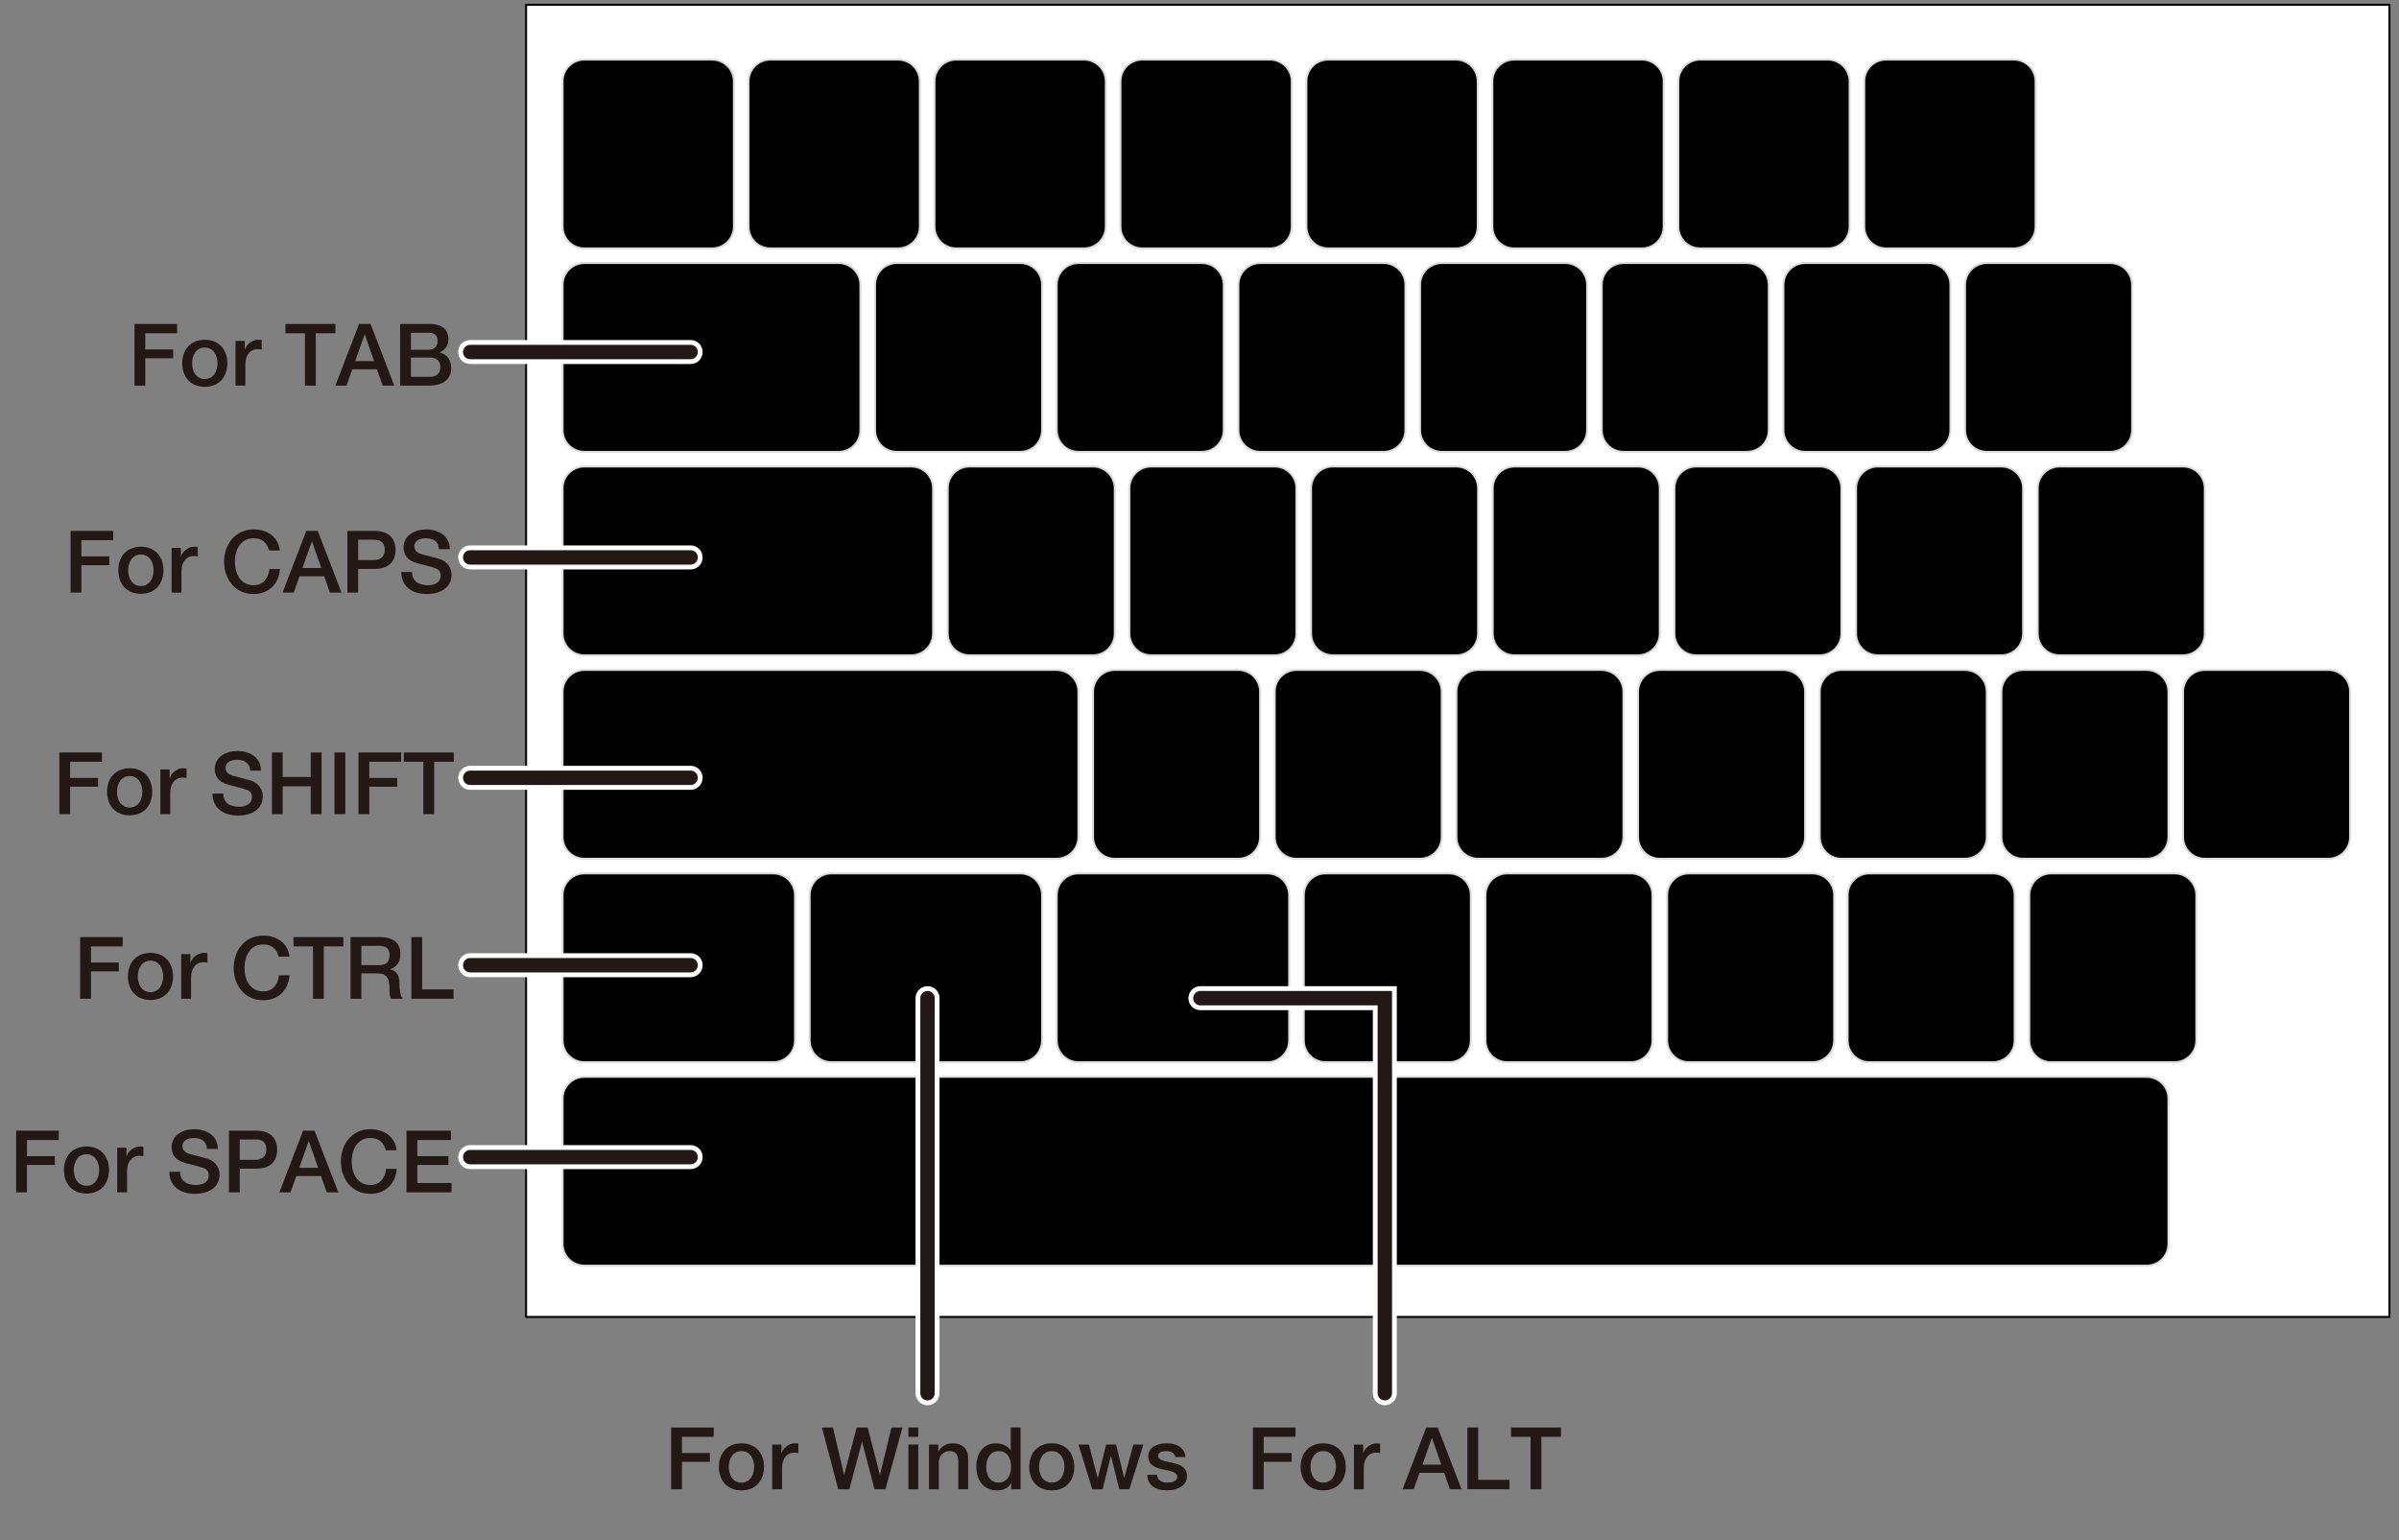 <?xml version="1.0" encoding="utf-8"?>
<!-- Generator: Adobe Illustrator 25.4.8, SVG Export Plug-In . SVG Version: 6.00 Build 0)  -->
<svg version="1.1" xmlns="http://www.w3.org/2000/svg" xmlns:xlink="http://www.w3.org/1999/xlink" x="0px" y="0px"
	 viewBox="0 0 500 321" enable-background="new 0 0 500 321" xml:space="preserve">
<rect x="0" y="0" width="500" height="321" fill="#808080" stroke="none"/>
<g id="レイヤー_1">
	
		<rect x="109.643" y="1" fill="#FFFFFF" stroke="#08050A" stroke-width="0.425" stroke-linecap="round" stroke-linejoin="round" stroke-miterlimit="10" width="388.357" height="273.505"/>
	<g id="SPLINE_00000009574317641302981540000010840616229774822585_">
		<path stroke="#DCDDDD" stroke-width="0.425" stroke-linecap="round" stroke-linejoin="round" stroke-miterlimit="10" d="
			M148.426,12.41h-26.64c-2.51,0-4.544,2.035-4.544,4.544v30.291c0,2.51,2.033,4.544,4.544,4.544h26.64
			c2.509,0,4.544-2.034,4.544-4.544V16.953C152.97,14.445,150.935,12.41,148.426,12.41z"/>
	</g>
	<g id="SPLINE_00000109019699902280055080000005646472710207492004_">
		<path stroke="#DCDDDD" stroke-width="0.425" stroke-linecap="round" stroke-linejoin="round" stroke-miterlimit="10" d="
			M187.183,12.41h-26.64c-2.51,0-4.544,2.035-4.544,4.544v30.291c0,2.51,2.033,4.544,4.544,4.544h26.64
			c2.509,0,4.544-2.034,4.544-4.544V16.953C191.727,14.445,189.692,12.41,187.183,12.41z"/>
	</g>
	<g id="SPLINE_00000067235741172344161000000002335025409847587247_">
		<path stroke="#DCDDDD" stroke-width="0.425" stroke-linecap="round" stroke-linejoin="round" stroke-miterlimit="10" d="
			M225.94,12.41H199.3c-2.51,0-4.544,2.035-4.544,4.544v30.291c0,2.51,2.034,4.544,4.544,4.544h26.64
			c2.509,0,4.544-2.034,4.544-4.544V16.953C230.484,14.445,228.449,12.41,225.94,12.41z"/>
	</g>
	<g id="SPLINE_00000102537330596163953120000006572120012974018991_">
		<path stroke="#DCDDDD" stroke-width="0.425" stroke-linecap="round" stroke-linejoin="round" stroke-miterlimit="10" d="
			M264.697,12.41h-26.64c-2.51,0-4.544,2.035-4.544,4.544v30.291c0,2.51,2.033,4.544,4.544,4.544h26.64
			c2.509,0,4.544-2.034,4.544-4.544V16.953C269.241,14.445,267.206,12.41,264.697,12.41z"/>
	</g>
	<g id="SPLINE_00000140721547836161804660000013502686653455554205_">
		<path stroke="#DCDDDD" stroke-width="0.425" stroke-linecap="round" stroke-linejoin="round" stroke-miterlimit="10" d="
			M303.454,12.41h-26.64c-2.51,0-4.544,2.035-4.544,4.544v30.291c0,2.51,2.034,4.544,4.544,4.544h26.64
			c2.509,0,4.544-2.034,4.544-4.544V16.953C307.997,14.445,305.963,12.41,303.454,12.41z"/>
	</g>
	<g id="SPLINE_00000000183587352759924580000017485930518085884578_">
		<path stroke="#DCDDDD" stroke-width="0.425" stroke-linecap="round" stroke-linejoin="round" stroke-miterlimit="10" d="
			M342.211,12.41h-26.64c-2.51,0-4.544,2.035-4.544,4.544v30.291c0,2.51,2.033,4.544,4.544,4.544h26.64
			c2.509,0,4.543-2.034,4.543-4.544V16.953C346.754,14.445,344.72,12.41,342.211,12.41z"/>
	</g>
	<g id="SPLINE_00000055697606088253680050000003344386452162847123_">
		<path stroke="#DCDDDD" stroke-width="0.425" stroke-linecap="round" stroke-linejoin="round" stroke-miterlimit="10" d="
			M380.968,12.41h-26.64c-2.511,0-4.544,2.035-4.544,4.544v30.291c0,2.51,2.033,4.544,4.544,4.544h26.64
			c2.509,0,4.544-2.034,4.544-4.544V16.953C385.511,14.445,383.476,12.41,380.968,12.41z"/>
	</g>
	<g id="SPLINE_00000093877525810608256450000005515401229718211725_">
		<path stroke="#DCDDDD" stroke-width="0.425" stroke-linecap="round" stroke-linejoin="round" stroke-miterlimit="10" d="
			M419.725,12.41h-26.641c-2.51,0-4.544,2.035-4.544,4.544v30.291c0,2.51,2.034,4.544,4.544,4.544h26.641
			c2.509,0,4.544-2.034,4.544-4.544V16.953C424.268,14.445,422.233,12.41,419.725,12.41z"/>
	</g>
	<g id="SPLINE_00000152262817282714499730000002092435931368405437_">
		<path stroke="#DCDDDD" stroke-width="0.425" stroke-linecap="round" stroke-linejoin="round" stroke-miterlimit="10" d="
			M174.795,54.817h-53.009c-2.51,0-4.544,2.035-4.544,4.544v30.29c0,2.511,2.034,4.544,4.544,4.544h53.009
			c2.509,0,4.544-2.033,4.544-4.544v-30.29C179.339,56.852,177.304,54.817,174.795,54.817z"/>
	</g>
	<g id="SPLINE_00000176026911381168910640000016522592177063320246_">
		<path stroke="#DCDDDD" stroke-width="0.425" stroke-linecap="round" stroke-linejoin="round" stroke-miterlimit="10" d="
			M212.658,54.817h-25.747c-2.51,0-4.544,2.035-4.544,4.544v30.29c0,2.511,2.034,4.544,4.544,4.544h25.747
			c2.509,0,4.544-2.033,4.544-4.544v-30.29C217.202,56.852,215.168,54.817,212.658,54.817z"/>
	</g>
	<g id="SPLINE_00000088119526687808373770000004874914802727415714_">
		<path stroke="#DCDDDD" stroke-width="0.425" stroke-linecap="round" stroke-linejoin="round" stroke-miterlimit="10" d="
			M250.522,54.817h-25.747c-2.51,0-4.544,2.035-4.544,4.544v30.29c0,2.511,2.033,4.544,4.544,4.544h25.747
			c2.509,0,4.544-2.033,4.544-4.544v-30.29C255.066,56.852,253.031,54.817,250.522,54.817z"/>
	</g>
	<g id="SPLINE_00000134958940746028654080000013727194312627130796_">
		<path stroke="#DCDDDD" stroke-width="0.425" stroke-linecap="round" stroke-linejoin="round" stroke-miterlimit="10" d="
			M288.386,54.817h-25.746c-2.51,0-4.544,2.035-4.544,4.544v30.29c0,2.511,2.033,4.544,4.544,4.544h25.746
			c2.509,0,4.544-2.033,4.544-4.544v-30.29C292.929,56.852,290.895,54.817,288.386,54.817z"/>
	</g>
	<g id="SPLINE_00000168817666703718103620000008772527679388066720_">
		<path stroke="#DCDDDD" stroke-width="0.425" stroke-linecap="round" stroke-linejoin="round" stroke-miterlimit="10" d="
			M326.25,54.817h-25.747c-2.51,0-4.544,2.035-4.544,4.544v30.29c0,2.511,2.034,4.544,4.544,4.544h25.747
			c2.509,0,4.544-2.033,4.544-4.544v-30.29C330.793,56.852,328.759,54.817,326.25,54.817z"/>
	</g>
	<g id="SPLINE_00000064341670224956996660000007695641373215018649_">
		<path stroke="#DCDDDD" stroke-width="0.425" stroke-linecap="round" stroke-linejoin="round" stroke-miterlimit="10" d="
			M364.114,54.817h-25.748c-2.509,0-4.543,2.035-4.543,4.544v30.29c0,2.511,2.033,4.544,4.543,4.544h25.748
			c2.509,0,4.544-2.033,4.544-4.544v-30.29C368.657,56.852,366.622,54.817,364.114,54.817z"/>
	</g>
	<g id="SPLINE_00000145052182428845211300000014831418847062640042_">
		<path stroke="#DCDDDD" stroke-width="0.425" stroke-linecap="round" stroke-linejoin="round" stroke-miterlimit="10" d="
			M401.976,54.817H376.23c-2.51,0-4.544,2.035-4.544,4.544v30.29c0,2.511,2.034,4.544,4.544,4.544h25.746
			c2.51,0,4.544-2.033,4.544-4.544v-30.29C406.52,56.852,404.486,54.817,401.976,54.817z"/>
	</g>
	<g id="SPLINE_00000127757293666542410590000006344771977555961268_">
		<path stroke="#DCDDDD" stroke-width="0.425" stroke-linecap="round" stroke-linejoin="round" stroke-miterlimit="10" d="
			M439.84,54.817h-25.747c-2.51,0-4.544,2.035-4.544,4.544v30.29c0,2.511,2.034,4.544,4.544,4.544h25.747
			c2.51,0,4.544-2.033,4.544-4.544v-30.29C444.384,56.852,442.35,54.817,439.84,54.817z"/>
	</g>
	<g id="SPLINE_00000030461655937753466180000013711656967371098752_">
		<path stroke="#DCDDDD" stroke-width="0.425" stroke-linecap="round" stroke-linejoin="round" stroke-miterlimit="10" d="
			M189.94,97.225h-68.155c-2.509,0-4.543,2.034-4.543,4.544v30.29c0,2.511,2.033,4.544,4.543,4.544h68.155
			c2.509,0,4.544-2.033,4.544-4.544v-30.29C194.484,99.259,192.449,97.225,189.94,97.225z"/>
	</g>
	<g id="SPLINE_00000106110881398283030200000013896126466115748525_">
		<path stroke="#DCDDDD" stroke-width="0.425" stroke-linecap="round" stroke-linejoin="round" stroke-miterlimit="10" d="
			M227.804,97.225h-25.747c-2.51,0-4.544,2.034-4.544,4.544v30.29c0,2.511,2.034,4.544,4.544,4.544h25.747
			c2.509,0,4.544-2.033,4.544-4.544v-30.29C232.348,99.259,230.313,97.225,227.804,97.225z"/>
	</g>
	<g id="SPLINE_00000041987787490291892180000007102538031422673545_">
		<path stroke="#DCDDDD" stroke-width="0.425" stroke-linecap="round" stroke-linejoin="round" stroke-miterlimit="10" d="
			M265.668,97.225h-25.747c-2.51,0-4.544,2.034-4.544,4.544v30.29c0,2.511,2.033,4.544,4.544,4.544h25.747
			c2.509,0,4.544-2.033,4.544-4.544v-30.29C270.212,99.259,268.177,97.225,265.668,97.225z"/>
	</g>
	<g id="SPLINE_00000132774491673891022330000012334882953440748431_">
		<path stroke="#DCDDDD" stroke-width="0.425" stroke-linecap="round" stroke-linejoin="round" stroke-miterlimit="10" d="
			M303.531,97.225h-25.747c-2.51,0-4.544,2.034-4.544,4.544v30.29c0,2.511,2.034,4.544,4.544,4.544h25.747
			c2.509,0,4.544-2.033,4.544-4.544v-30.29C308.075,99.259,306.041,97.225,303.531,97.225z"/>
	</g>
	<g id="SPLINE_00000032638827490508635860000007387328509339387575_">
		<path stroke="#DCDDDD" stroke-width="0.425" stroke-linecap="round" stroke-linejoin="round" stroke-miterlimit="10" d="
			M341.395,97.225h-25.747c-2.51,0-4.544,2.034-4.544,4.544v30.29c0,2.511,2.033,4.544,4.544,4.544h25.747
			c2.509,0,4.543-2.033,4.543-4.544v-30.29C345.938,99.259,343.904,97.225,341.395,97.225z"/>
	</g>
	<g id="SPLINE_00000015354607334098565960000016005308241300312765_">
		<path stroke="#DCDDDD" stroke-width="0.425" stroke-linecap="round" stroke-linejoin="round" stroke-miterlimit="10" d="
			M379.259,97.225h-25.747c-2.511,0-4.544,2.034-4.544,4.544v30.29c0,2.511,2.033,4.544,4.544,4.544h25.747
			c2.509,0,4.544-2.033,4.544-4.544v-30.29C383.802,99.259,381.767,97.225,379.259,97.225z"/>
	</g>
	<g id="SPLINE_00000016755661892446104690000014019812532296833447_">
		<path stroke="#DCDDDD" stroke-width="0.425" stroke-linecap="round" stroke-linejoin="round" stroke-miterlimit="10" d="
			M417.122,97.225h-25.747c-2.511,0-4.544,2.034-4.544,4.544v30.29c0,2.511,2.033,4.544,4.544,4.544h25.747
			c2.509,0,4.544-2.033,4.544-4.544v-30.29C421.666,99.259,419.631,97.225,417.122,97.225z"/>
	</g>
	<g id="SPLINE_00000053529492808591667420000012751299644906394011_">
		<path stroke="#DCDDDD" stroke-width="0.425" stroke-linecap="round" stroke-linejoin="round" stroke-miterlimit="10" d="
			M454.986,97.225h-25.748c-2.51,0-4.544,2.034-4.544,4.544v30.29c0,2.511,2.034,4.544,4.544,4.544h25.748
			c2.509,0,4.544-2.033,4.544-4.544v-30.29C459.53,99.259,457.495,97.225,454.986,97.225z"/>
	</g>
	<g id="SPLINE_00000170977369418998801370000008524938753545164684_">
		<path stroke="#DCDDDD" stroke-width="0.425" stroke-linecap="round" stroke-linejoin="round" stroke-miterlimit="10" d="
			M220.231,139.632h-98.446c-2.509,0-4.544,2.034-4.544,4.544v30.29c0,2.51,2.034,4.544,4.544,4.544h98.446
			c2.509,0,4.544-2.034,4.544-4.544v-30.29C224.775,141.666,222.741,139.632,220.231,139.632z"/>
	</g>
	<g id="SPLINE_00000121266569320379124860000000179781073591945660_">
		<path stroke="#DCDDDD" stroke-width="0.425" stroke-linecap="round" stroke-linejoin="round" stroke-miterlimit="10" d="
			M258.095,139.632h-25.747c-2.51,0-4.544,2.034-4.544,4.544v30.29c0,2.51,2.033,4.544,4.544,4.544h25.747
			c2.509,0,4.544-2.034,4.544-4.544v-30.29C262.639,141.666,260.604,139.632,258.095,139.632z"/>
	</g>
	<g id="SPLINE_00000099646064182571931670000003016938512985223599_">
		<path stroke="#DCDDDD" stroke-width="0.425" stroke-linecap="round" stroke-linejoin="round" stroke-miterlimit="10" d="
			M295.959,139.632h-25.747c-2.51,0-4.544,2.034-4.544,4.544v30.29c0,2.51,2.034,4.544,4.544,4.544h25.747
			c2.509,0,4.544-2.034,4.544-4.544v-30.29C300.502,141.666,298.468,139.632,295.959,139.632z"/>
	</g>
	<g id="SPLINE_00000155846998578659929960000010293755817337998263_">
		<path stroke="#DCDDDD" stroke-width="0.425" stroke-linecap="round" stroke-linejoin="round" stroke-miterlimit="10" d="
			M333.822,139.632h-25.747c-2.51,0-4.544,2.034-4.544,4.544v30.29c0,2.51,2.033,4.544,4.544,4.544h25.747
			c2.509,0,4.544-2.034,4.544-4.544v-30.29C338.366,141.666,336.331,139.632,333.822,139.632z"/>
	</g>
	<g id="SPLINE_00000166661201134262274030000016473002403052517816_">
		<path stroke="#DCDDDD" stroke-width="0.425" stroke-linecap="round" stroke-linejoin="round" stroke-miterlimit="10" d="
			M371.686,139.632h-25.747c-2.511,0-4.544,2.034-4.544,4.544v30.29c0,2.51,2.033,4.544,4.544,4.544h25.747
			c2.509,0,4.544-2.034,4.544-4.544v-30.29C376.229,141.666,374.195,139.632,371.686,139.632z"/>
	</g>
	<g id="SPLINE_00000058591522446034293650000002708953640312511375_">
		<path stroke="#DCDDDD" stroke-width="0.425" stroke-linecap="round" stroke-linejoin="round" stroke-miterlimit="10" d="
			M409.55,139.632h-25.748c-2.51,0-4.543,2.034-4.543,4.544v30.29c0,2.51,2.033,4.544,4.543,4.544h25.748
			c2.509,0,4.544-2.034,4.544-4.544v-30.29C414.093,141.666,412.058,139.632,409.55,139.632z"/>
	</g>
	<g id="SPLINE_00000014594296642502064810000006517827090682846121_">
		<path stroke="#DCDDDD" stroke-width="0.425" stroke-linecap="round" stroke-linejoin="round" stroke-miterlimit="10" d="
			M447.414,139.632h-25.748c-2.51,0-4.544,2.034-4.544,4.544v30.29c0,2.51,2.034,4.544,4.544,4.544h25.748
			c2.509,0,4.544-2.034,4.544-4.544v-30.29C451.957,141.666,449.922,139.632,447.414,139.632z"/>
	</g>
	<g id="SPLINE_00000023985479056617307650000016387864477875824788_">
		<path stroke="#DCDDDD" stroke-width="0.425" stroke-linecap="round" stroke-linejoin="round" stroke-miterlimit="10" d="
			M485.277,139.632H459.53c-2.51,0-4.544,2.034-4.544,4.544v30.29c0,2.51,2.034,4.544,4.544,4.544h25.747
			c2.51,0,4.544-2.034,4.544-4.544v-30.29C489.82,141.666,487.786,139.632,485.277,139.632z"/>
	</g>
	<g id="SPLINE_00000005251184181719855270000016296867041736583867_">
		<path stroke="#DCDDDD" stroke-width="0.425" stroke-linecap="round" stroke-linejoin="round" stroke-miterlimit="10" d="
			M161.164,182.039h-39.377c-2.51,0-4.544,2.035-4.544,4.544v30.291c0,2.51,2.033,4.544,4.544,4.544h39.377
			c2.509,0,4.544-2.034,4.544-4.544v-30.291C165.708,184.074,163.673,182.039,161.164,182.039z"/>
	</g>
	<g id="SPLINE_00000062191824899301144090000004111100009509071775_">
		<path stroke="#DCDDDD" stroke-width="0.425" stroke-linecap="round" stroke-linejoin="round" stroke-miterlimit="10" d="
			M212.658,182.039h-39.378c-2.51,0-4.544,2.035-4.544,4.544v30.291c0,2.51,2.034,4.544,4.544,4.544h39.378
			c2.509,0,4.544-2.034,4.544-4.544v-30.291C217.202,184.074,215.168,182.039,212.658,182.039z"/>
	</g>
	<g id="SPLINE_00000083774282392284182010000005432332741970594709_">
		<path stroke="#DCDDDD" stroke-width="0.425" stroke-linecap="round" stroke-linejoin="round" stroke-miterlimit="10" d="
			M264.153,182.039h-39.378c-2.51,0-4.544,2.035-4.544,4.544v30.291c0,2.51,2.033,4.544,4.544,4.544h39.378
			c2.509,0,4.544-2.034,4.544-4.544v-30.291C268.697,184.074,266.662,182.039,264.153,182.039z"/>
	</g>
	<g id="SPLINE_00000077302675193142404990000011034612278645587330_">
		<path stroke="#DCDDDD" stroke-width="0.425" stroke-linecap="round" stroke-linejoin="round" stroke-miterlimit="10" d="
			M447.414,224.446H121.786c-2.51,0-4.544,2.035-4.544,4.544v30.291c0,2.51,2.033,4.544,4.544,4.544h325.627
			c2.509,0,4.544-2.034,4.544-4.544V228.99C451.957,226.481,449.922,224.446,447.414,224.446z"/>
	</g>
	<g id="SPLINE_00000075854462765480997910000016492311908735119252_">
		<path stroke="#DCDDDD" stroke-width="0.425" stroke-linecap="round" stroke-linejoin="round" stroke-miterlimit="10" d="
			M302.017,182.039H276.27c-2.51,0-4.544,2.035-4.544,4.544v30.291c0,2.51,2.033,4.544,4.544,4.544h25.747
			c2.509,0,4.544-2.034,4.544-4.544v-30.291C306.56,184.074,304.526,182.039,302.017,182.039z"/>
	</g>
	<g id="SPLINE_00000152260385721867743340000006412355688643492018_">
		<path stroke="#DCDDDD" stroke-width="0.425" stroke-linecap="round" stroke-linejoin="round" stroke-miterlimit="10" d="
			M339.88,182.039h-25.747c-2.51,0-4.544,2.035-4.544,4.544v30.291c0,2.51,2.034,4.544,4.544,4.544h25.747
			c2.509,0,4.544-2.034,4.544-4.544v-30.291C344.424,184.074,342.39,182.039,339.88,182.039z"/>
	</g>
	<g id="SPLINE_00000063626435836737885070000013602758369609946801_">
		<path stroke="#DCDDDD" stroke-width="0.425" stroke-linecap="round" stroke-linejoin="round" stroke-miterlimit="10" d="
			M377.744,182.039h-25.748c-2.51,0-4.544,2.035-4.544,4.544v30.291c0,2.51,2.034,4.544,4.544,4.544h25.748
			c2.509,0,4.544-2.034,4.544-4.544v-30.291C382.288,184.074,380.253,182.039,377.744,182.039z"/>
	</g>
	<g id="SPLINE_00000124876999907408175560000013993927962182316735_">
		<path stroke="#DCDDDD" stroke-width="0.425" stroke-linecap="round" stroke-linejoin="round" stroke-miterlimit="10" d="
			M415.363,182.039h-25.747c-2.511,0-4.544,2.035-4.544,4.544v30.291c0,2.51,2.033,4.544,4.544,4.544h25.747
			c2.509,0,4.544-2.034,4.544-4.544v-30.291C419.907,184.074,417.872,182.039,415.363,182.039z"/>
	</g>
	<g id="SPLINE_00000087381604828916172070000000922878459482199216_">
		<path stroke="#DCDDDD" stroke-width="0.425" stroke-linecap="round" stroke-linejoin="round" stroke-miterlimit="10" d="
			M453.227,182.039h-25.748c-2.51,0-4.544,2.035-4.544,4.544v30.291c0,2.51,2.034,4.544,4.544,4.544h25.748
			c2.509,0,4.544-2.034,4.544-4.544v-30.291C457.771,184.074,455.736,182.039,453.227,182.039z"/>
	</g>
	<g id="SPLINE_00000135655409748118481220000013397088526905817787_">
		<path fill="none" d="M484.443,16.196h-31.651c-0.746,0-1.096,0.398-1.096,1.045v32.746c0,0.646,0.35,1.045,1.096,1.045h31.651
			c0.695,0,1.094-0.399,1.094-1.045v-4.43c0-0.647-0.399-1.045-1.094-1.045h-24.684v-7.863h20.751c0.698,0,1.146-0.398,1.146-1.045
			v-4.28c0-0.697-0.448-1.046-1.146-1.046h-20.751v-7.564h24.684c0.695,0,1.094-0.399,1.094-1.046V17.24
			C485.536,16.593,485.138,16.196,484.443,16.196z"/>
	</g>
	<g>
		<path fill="#231815" d="M14.709,110.663h8.876v1.944h-6.626v3.367h5.816v1.836h-5.816v5.708h-2.25V110.663z"/>
		<path fill="#231815" d="M24.662,118.855c0-2.827,1.729-4.897,4.7-4.897c2.971,0,4.699,2.07,4.699,4.897
			c0,2.862-1.729,4.915-4.699,4.915C26.391,123.771,24.662,121.718,24.662,118.855z M32.009,118.855
			c0-1.603-0.811-3.277-2.647-3.277s-2.647,1.675-2.647,3.277c0,1.62,0.811,3.295,2.647,3.295S32.009,120.476,32.009,118.855z"/>
		<path fill="#231815" d="M35.769,114.21h1.926v1.801h0.036c0.234-0.99,1.477-2.053,2.719-2.053c0.486,0,0.576,0.036,0.774,0.054
			v1.98c-0.288-0.054-0.594-0.09-0.882-0.09c-1.387,0-2.521,1.116-2.521,3.187v4.43h-2.052V114.21z"/>
		<path fill="#231815" d="M56.075,114.75c-0.378-1.494-1.333-2.557-3.205-2.557c-2.755,0-3.907,2.431-3.907,4.897
			s1.152,4.897,3.907,4.897c2.017,0,3.079-1.495,3.277-3.367h2.197c-0.198,3.079-2.359,5.203-5.474,5.203
			c-3.835,0-6.158-3.042-6.158-6.733c0-3.655,2.323-6.734,6.158-6.734c2.917,0,5.167,1.621,5.456,4.394H56.075z"/>
		<path fill="#231815" d="M63.831,110.663h2.395l4.952,12.855h-2.413l-1.206-3.403h-5.132l-1.206,3.403h-2.323L63.831,110.663z
			 M63.039,118.405h3.925l-1.927-5.528h-0.054L63.039,118.405z"/>
		<path fill="#231815" d="M72.397,110.663h5.672c3.673,0,4.375,2.376,4.375,3.979s-0.702,3.943-4.375,3.943h-3.421v4.934h-2.251
			V110.663z M74.648,116.749h3.295c1.008,0,2.25-0.505,2.25-2.125c0-1.692-1.026-2.125-2.214-2.125h-3.331V116.749z"/>
		<path fill="#231815" d="M85.88,119.233c0,1.963,1.458,2.755,3.259,2.755c1.98,0,2.719-0.99,2.719-1.944
			c0-0.99-0.541-1.387-1.062-1.585c-0.918-0.342-2.053-0.576-3.835-1.062c-2.215-0.576-2.845-1.927-2.845-3.259
			c0-2.593,2.377-3.781,4.7-3.781c2.665,0,4.934,1.423,4.934,4.105h-2.251c-0.126-1.656-1.206-2.269-2.773-2.269
			c-1.044,0-2.358,0.378-2.358,1.675c0,0.918,0.612,1.386,1.53,1.656c0.198,0.054,3.043,0.792,3.709,0.99
			c1.675,0.521,2.503,1.908,2.503,3.276c0,2.881-2.575,4.033-5.113,4.033c-2.935,0-5.312-1.404-5.366-4.591H85.88z"/>
	</g>
	<g>
		<path fill="#231815" d="M16.707,195.327h8.876v1.944h-6.626v3.367h5.816v1.836h-5.816v5.708h-2.25V195.327z"/>
		<path fill="#231815" d="M26.66,203.52c0-2.827,1.729-4.897,4.7-4.897c2.971,0,4.699,2.07,4.699,4.897
			c0,2.862-1.729,4.915-4.699,4.915C28.389,208.435,26.66,206.382,26.66,203.52z M34.007,203.52c0-1.603-0.811-3.277-2.647-3.277
			s-2.647,1.675-2.647,3.277c0,1.62,0.811,3.295,2.647,3.295S34.007,205.14,34.007,203.52z"/>
		<path fill="#231815" d="M37.767,198.874h1.926v1.801h0.036c0.234-0.99,1.477-2.053,2.719-2.053c0.486,0,0.576,0.036,0.774,0.054
			v1.98c-0.288-0.054-0.594-0.09-0.882-0.09c-1.387,0-2.521,1.116-2.521,3.187v4.43h-2.052V198.874z"/>
		<path fill="#231815" d="M58.073,199.414c-0.378-1.494-1.333-2.557-3.205-2.557c-2.755,0-3.907,2.431-3.907,4.897
			s1.152,4.897,3.907,4.897c2.017,0,3.079-1.495,3.277-3.367h2.197c-0.198,3.079-2.359,5.203-5.474,5.203
			c-3.835,0-6.158-3.042-6.158-6.733c0-3.655,2.323-6.734,6.158-6.734c2.917,0,5.167,1.621,5.456,4.394H58.073z"/>
		<path fill="#231815" d="M61.166,195.327h10.407v1.944h-4.087v10.911h-2.25v-10.911h-4.069V195.327z"/>
		<path fill="#231815" d="M73.063,195.327h6.14c2.827,0,4.249,1.296,4.249,3.475c0,2.467-1.692,3.097-2.125,3.241v0.036
			c0.774,0.09,1.909,0.702,1.909,2.719c0,1.512,0.216,2.862,0.702,3.385h-2.413c-0.342-0.559-0.342-1.261-0.342-1.891
			c0-2.358-0.486-3.403-2.557-3.403h-3.313v5.294h-2.251V195.327z M75.314,201.179h3.691c1.44,0,2.197-0.685,2.197-2.053
			c0-1.656-1.062-1.963-2.232-1.963h-3.655V201.179z"/>
		<path fill="#231815" d="M85.735,195.327h2.251v10.911h6.536v1.944h-8.787V195.327z"/>
	</g>
	<g>
		<path fill="#231815" d="M12.369,156.842h8.877v1.944H14.62v3.367h5.815v1.836H14.62v5.708h-2.251V156.842z"/>
		<path fill="#231815" d="M22.323,165.034c0-2.827,1.729-4.897,4.699-4.897s4.699,2.07,4.699,4.897c0,2.862-1.729,4.915-4.699,4.915
			S22.323,167.896,22.323,165.034z M29.668,165.034c0-1.603-0.81-3.277-2.646-3.277s-2.647,1.675-2.647,3.277
			c0,1.62,0.811,3.295,2.647,3.295S29.668,166.654,29.668,165.034z"/>
		<path fill="#231815" d="M33.428,160.389h1.927v1.801h0.036c0.234-0.991,1.477-2.053,2.719-2.053c0.486,0,0.576,0.036,0.774,0.054
			v1.98c-0.288-0.054-0.594-0.09-0.882-0.09c-1.387,0-2.521,1.116-2.521,3.187v4.43h-2.053V160.389z"/>
		<path fill="#231815" d="M46.533,165.412c0,1.963,1.458,2.755,3.259,2.755c1.98,0,2.719-0.99,2.719-1.944
			c0-0.991-0.541-1.387-1.062-1.585c-0.918-0.342-2.053-0.576-3.835-1.062c-2.215-0.576-2.845-1.927-2.845-3.259
			c0-2.593,2.377-3.781,4.7-3.781c2.665,0,4.934,1.423,4.934,4.105H52.15c-0.126-1.656-1.206-2.269-2.773-2.269
			c-1.044,0-2.358,0.378-2.358,1.674c0,0.919,0.612,1.387,1.53,1.657c0.198,0.054,3.043,0.792,3.709,0.99
			c1.675,0.522,2.503,1.908,2.503,3.276c0,2.881-2.575,4.033-5.113,4.033c-2.935,0-5.312-1.404-5.366-4.591H46.533z"/>
		<path fill="#231815" d="M56.667,156.842h2.25v5.113h5.852v-5.113h2.25v12.855h-2.25v-5.798h-5.852v5.798h-2.25V156.842z"/>
		<path fill="#231815" d="M69.716,156.842h2.25v12.855h-2.25V156.842z"/>
		<path fill="#231815" d="M74.72,156.842h8.876v1.944h-6.626v3.367h5.816v1.836h-5.816v5.708h-2.25V156.842z"/>
		<path fill="#231815" d="M84.169,156.842h10.407v1.944h-4.087v10.911h-2.25v-10.911h-4.069V156.842z"/>
	</g>
	<g>
		<path fill="#231815" d="M3.368,235.679h8.877v1.944H5.619v3.367h5.815v1.836H5.619v5.708H3.368V235.679z"/>
		<path fill="#231815" d="M13.322,243.871c0-2.827,1.729-4.897,4.699-4.897s4.699,2.07,4.699,4.897c0,2.862-1.729,4.915-4.699,4.915
			S13.322,246.733,13.322,243.871z M20.668,243.871c0-1.603-0.81-3.277-2.646-3.277s-2.646,1.675-2.646,3.277
			c0,1.62,0.81,3.295,2.646,3.295S20.668,245.491,20.668,243.871z"/>
		<path fill="#231815" d="M24.428,239.226h1.927v1.801h0.036c0.234-0.99,1.477-2.053,2.719-2.053c0.486,0,0.576,0.036,0.774,0.054
			v1.98c-0.288-0.054-0.595-0.09-0.883-0.09c-1.386,0-2.521,1.116-2.521,3.187v4.43h-2.053V239.226z"/>
		<path fill="#231815" d="M37.532,244.249c0,1.963,1.459,2.755,3.259,2.755c1.98,0,2.719-0.99,2.719-1.944
			c0-0.99-0.54-1.387-1.062-1.585c-0.919-0.342-2.053-0.576-3.836-1.062c-2.214-0.576-2.845-1.927-2.845-3.259
			c0-2.593,2.377-3.781,4.699-3.781c2.665,0,4.934,1.423,4.934,4.105h-2.25c-0.126-1.656-1.207-2.269-2.773-2.269
			c-1.044,0-2.358,0.378-2.358,1.675c0,0.918,0.612,1.386,1.53,1.656c0.198,0.054,3.043,0.792,3.709,0.99
			c1.675,0.521,2.503,1.908,2.503,3.276c0,2.881-2.575,4.033-5.113,4.033c-2.935,0-5.312-1.404-5.366-4.591H37.532z"/>
		<path fill="#231815" d="M47.72,235.679h5.672c3.673,0,4.375,2.376,4.375,3.979s-0.702,3.943-4.375,3.943h-3.421v4.934H47.72
			V235.679z M49.971,241.765h3.295c1.008,0,2.251-0.505,2.251-2.125c0-1.692-1.026-2.125-2.215-2.125h-3.331V241.765z"/>
		<path fill="#231815" d="M63.165,235.679h2.395l4.951,12.855h-2.412l-1.207-3.403h-5.131l-1.207,3.403h-2.322L63.165,235.679z
			 M62.373,243.421h3.925l-1.927-5.528h-0.054L62.373,243.421z"/>
		<path fill="#231815" d="M80.41,239.766c-0.378-1.494-1.332-2.557-3.205-2.557c-2.755,0-3.907,2.431-3.907,4.897
			s1.152,4.897,3.907,4.897c2.017,0,3.079-1.495,3.277-3.367h2.196c-0.198,3.079-2.358,5.203-5.474,5.203
			c-3.835,0-6.157-3.042-6.157-6.733c0-3.655,2.322-6.734,6.157-6.734c2.917,0,5.168,1.621,5.456,4.394H80.41z"/>
		<path fill="#231815" d="M84.728,235.679h9.255v1.944h-7.004v3.367h6.481v1.836h-6.481v3.764h7.13v1.944h-9.381V235.679z"/>
	</g>
	<g>
		<path fill="#231815" d="M261.132,297.554h8.877v1.944h-6.626v3.367h5.815v1.836h-5.815v5.708h-2.251V297.554z"/>
		<path fill="#231815" d="M271.086,305.746c0-2.827,1.729-4.897,4.699-4.897s4.699,2.07,4.699,4.897
			c0,2.862-1.729,4.915-4.699,4.915S271.086,308.608,271.086,305.746z M278.432,305.746c0-1.603-0.811-3.277-2.646-3.277
			c-1.837,0-2.647,1.675-2.647,3.277c0,1.62,0.811,3.295,2.647,3.295C277.621,309.041,278.432,307.366,278.432,305.746z"/>
		<path fill="#231815" d="M282.191,301.101h1.927v1.801h0.036c0.233-0.99,1.477-2.053,2.719-2.053c0.486,0,0.576,0.036,0.774,0.054
			v1.98c-0.288-0.054-0.595-0.09-0.883-0.09c-1.387,0-2.521,1.116-2.521,3.187v4.43h-2.053V301.101z"/>
		<path fill="#231815" d="M297.259,297.554h2.395l4.951,12.855h-2.413l-1.206-3.403h-5.132l-1.206,3.403h-2.322L297.259,297.554z
			 M296.466,305.296h3.926l-1.927-5.528h-0.054L296.466,305.296z"/>
		<path fill="#231815" d="M305.825,297.554h2.251v10.911h6.536v1.944h-8.787V297.554z"/>
		<path fill="#231815" d="M314.933,297.554h10.407v1.944h-4.087v10.911h-2.251v-10.911h-4.069V297.554z"/>
	</g>
	<g>
		<g>
			<path fill="#231815" d="M139.881,297.554h8.877v1.944h-6.626v3.367h5.815v1.836h-5.815v5.708h-2.251V297.554z"/>
			<path fill="#231815" d="M149.835,305.746c0-2.827,1.729-4.897,4.699-4.897s4.699,2.07,4.699,4.897
				c0,2.862-1.729,4.915-4.699,4.915S149.835,308.608,149.835,305.746z M157.181,305.746c0-1.603-0.81-3.277-2.646-3.277
				s-2.647,1.675-2.647,3.277c0,1.62,0.811,3.295,2.647,3.295S157.181,307.366,157.181,305.746z"/>
			<path fill="#231815" d="M160.941,301.101h1.927v1.801h0.036c0.234-0.99,1.477-2.053,2.719-2.053c0.486,0,0.576,0.036,0.774,0.054
				v1.98c-0.288-0.054-0.594-0.09-0.882-0.09c-1.387,0-2.521,1.116-2.521,3.187v4.43h-2.053V301.101z"/>
			<path fill="#231815" d="M171.309,297.554h2.287l2.323,9.83h0.036l2.593-9.83h2.305l2.521,9.83h0.036l2.395-9.83h2.287
				l-3.547,12.855h-2.287l-2.575-9.831h-0.036l-2.628,9.831h-2.323L171.309,297.554z"/>
			<path fill="#231815" d="M189.327,297.554h2.053v1.944h-2.053V297.554z M189.327,301.101h2.053v9.309h-2.053V301.101z"/>
			<path fill="#231815" d="M193.611,301.101h1.944v1.368l0.036,0.036c0.63-1.026,1.675-1.656,2.898-1.656
				c2.035,0,3.295,1.062,3.295,3.169v6.392h-2.053v-5.852c-0.054-1.459-0.594-2.089-1.818-2.089c-1.368,0-2.25,1.08-2.25,2.449
				v5.491h-2.052V301.101z"/>
			<path fill="#231815" d="M212.71,310.409h-1.944v-1.261h-0.036c-0.558,1.081-1.71,1.513-2.881,1.513
				c-2.935,0-4.357-2.179-4.357-4.97c0-3.385,1.999-4.843,4.033-4.843c1.152,0,2.467,0.432,3.098,1.458h0.035v-4.753h2.053V310.409z
				 M208.12,309.041c1.818,0,2.61-1.675,2.61-3.295c0-2.071-0.99-3.277-2.574-3.277c-1.927,0-2.611,1.729-2.611,3.385
				C205.544,307.456,206.336,309.041,208.12,309.041z"/>
			<path fill="#231815" d="M214.508,305.746c0-2.827,1.729-4.897,4.699-4.897s4.699,2.07,4.699,4.897
				c0,2.862-1.729,4.915-4.699,4.915S214.508,308.608,214.508,305.746z M221.854,305.746c0-1.603-0.81-3.277-2.646-3.277
				s-2.646,1.675-2.646,3.277c0,1.62,0.81,3.295,2.646,3.295S221.854,307.366,221.854,305.746z"/>
			<path fill="#231815" d="M224.768,301.101h2.179l1.818,6.95h0.036l1.746-6.95h2.07l1.675,6.95h0.036l1.891-6.95h2.089
				l-2.917,9.309h-2.106l-1.729-6.914h-0.036l-1.711,6.914h-2.16L224.768,301.101z"/>
			<path fill="#231815" d="M241.167,307.42c0.126,1.207,1.008,1.621,2.106,1.621c0.792,0,2.125-0.162,2.07-1.225
				c-0.054-1.08-1.548-1.206-3.043-1.549c-1.512-0.323-2.988-0.864-2.988-2.755c0-2.034,2.196-2.664,3.889-2.664
				c1.909,0,3.655,0.773,3.89,2.862h-2.143c-0.198-0.99-0.973-1.242-1.891-1.242c-0.595,0-1.692,0.145-1.692,0.954
				c0,1.009,1.512,1.171,3.024,1.495c1.495,0.342,3.007,0.882,3.007,2.719c0,2.214-2.232,3.024-4.159,3.024
				c-2.358,0-4.069-1.044-4.123-3.241H241.167z"/>
		</g>
	</g>
	<g>
		<path fill="#231815" d="M28.028,67.525h8.877v1.945h-6.626v3.367h5.815v1.837h-5.815v5.708h-2.251V67.525z"/>
		<path fill="#231815" d="M37.982,75.717c0-2.827,1.729-4.897,4.699-4.897s4.699,2.071,4.699,4.897c0,2.863-1.729,4.916-4.699,4.916
			S37.982,78.58,37.982,75.717z M45.328,75.717c0-1.602-0.81-3.277-2.646-3.277s-2.647,1.675-2.647,3.277
			c0,1.621,0.811,3.295,2.647,3.295S45.328,77.338,45.328,75.717z"/>
		<path fill="#231815" d="M49.088,71.072h1.927v1.8h0.036c0.234-0.99,1.477-2.053,2.719-2.053c0.486,0,0.576,0.036,0.774,0.054v1.98
			c-0.288-0.054-0.594-0.09-0.882-0.09c-1.387,0-2.521,1.116-2.521,3.187v4.429h-2.053V71.072z"/>
		<path fill="#231815" d="M59.492,67.525h10.407v1.945h-4.087v10.911h-2.25V69.47h-4.069V67.525z"/>
		<path fill="#231815" d="M74.829,67.525h2.395l4.952,12.856h-2.413l-1.206-3.403h-5.132l-1.206,3.403h-2.323L74.829,67.525z
			 M74.037,75.268h3.925l-1.927-5.528h-0.054L74.037,75.268z"/>
		<path fill="#231815" d="M83.396,67.525h6.248c2.305,0,3.817,1.044,3.817,3.187c0,1.296-0.667,2.233-1.837,2.737v0.036
			c1.584,0.342,2.413,1.566,2.413,3.313c0,2.017-1.405,3.583-4.735,3.583h-5.906V67.525z M85.646,72.909h3.673
			c1.081,0,1.891-0.63,1.891-1.783c0-1.296-0.666-1.765-1.891-1.765h-3.673V72.909z M85.646,78.544h3.979
			c1.369,0,2.161-0.738,2.161-2.035c0-1.278-0.792-1.98-2.161-1.98h-3.979V78.544z"/>
	</g>
</g>
<g id="レイヤー_2">
	
		<line fill="none" stroke="#FFFFFF" stroke-width="5" stroke-linecap="round" stroke-miterlimit="10" x1="98" y1="73.375" x2="143.938" y2="73.375"/>
	
		<line fill="none" stroke="#FFFFFF" stroke-width="5" stroke-linecap="round" stroke-miterlimit="10" x1="98" y1="116.188" x2="143.938" y2="116.188"/>
	
		<line fill="none" stroke="#FFFFFF" stroke-width="5" stroke-linecap="round" stroke-miterlimit="10" x1="98" y1="162.125" x2="143.938" y2="162.125"/>
	
		<line fill="none" stroke="#FFFFFF" stroke-width="5" stroke-linecap="round" stroke-miterlimit="10" x1="98" y1="201.188" x2="143.938" y2="201.188"/>
	
		<line fill="none" stroke="#FFFFFF" stroke-width="5" stroke-linecap="round" stroke-miterlimit="10" x1="98" y1="241.188" x2="143.938" y2="241.188"/>
	
		<line fill="none" stroke="#231815" stroke-width="3" stroke-linecap="round" stroke-miterlimit="10" x1="98" y1="73.375" x2="143.938" y2="73.375"/>
	
		<line fill="none" stroke="#231815" stroke-width="3" stroke-linecap="round" stroke-miterlimit="10" x1="98" y1="116.188" x2="143.938" y2="116.188"/>
	
		<line fill="none" stroke="#231815" stroke-width="3" stroke-linecap="round" stroke-miterlimit="10" x1="98" y1="162.125" x2="143.938" y2="162.125"/>
	
		<line fill="none" stroke="#231815" stroke-width="3" stroke-linecap="round" stroke-miterlimit="10" x1="98" y1="201.188" x2="143.938" y2="201.188"/>
	
		<line fill="none" stroke="#231815" stroke-width="3" stroke-linecap="round" stroke-miterlimit="10" x1="98" y1="241.188" x2="143.938" y2="241.188"/>
	
		<line fill="none" stroke="#FFFFFF" stroke-width="5" stroke-linecap="round" stroke-miterlimit="10" x1="193.313" y1="290.406" x2="193.313" y2="208.063"/>
	
		<line fill="none" stroke="#231815" stroke-width="3" stroke-linecap="round" stroke-miterlimit="10" x1="193.313" y1="290.406" x2="193.313" y2="208.063"/>
	<polyline fill="none" stroke="#FFFFFF" stroke-width="5" stroke-linecap="round" stroke-miterlimit="10" points="288.625,290.406 
		288.625,208.063 250.188,208.063 	"/>
	<polyline fill="none" stroke="#231815" stroke-width="3" stroke-linecap="round" stroke-miterlimit="10" points="288.625,290.406 
		288.625,208.063 250.188,208.063 	"/>
	<g>
	</g>
	<g>
	</g>
	<g>
	</g>
	<g>
	</g>
	<g>
	</g>
	<g>
	</g>
	<g>
	</g>
	<g>
	</g>
	<g>
	</g>
	<g>
	</g>
	<g>
	</g>
</g>
</svg>
